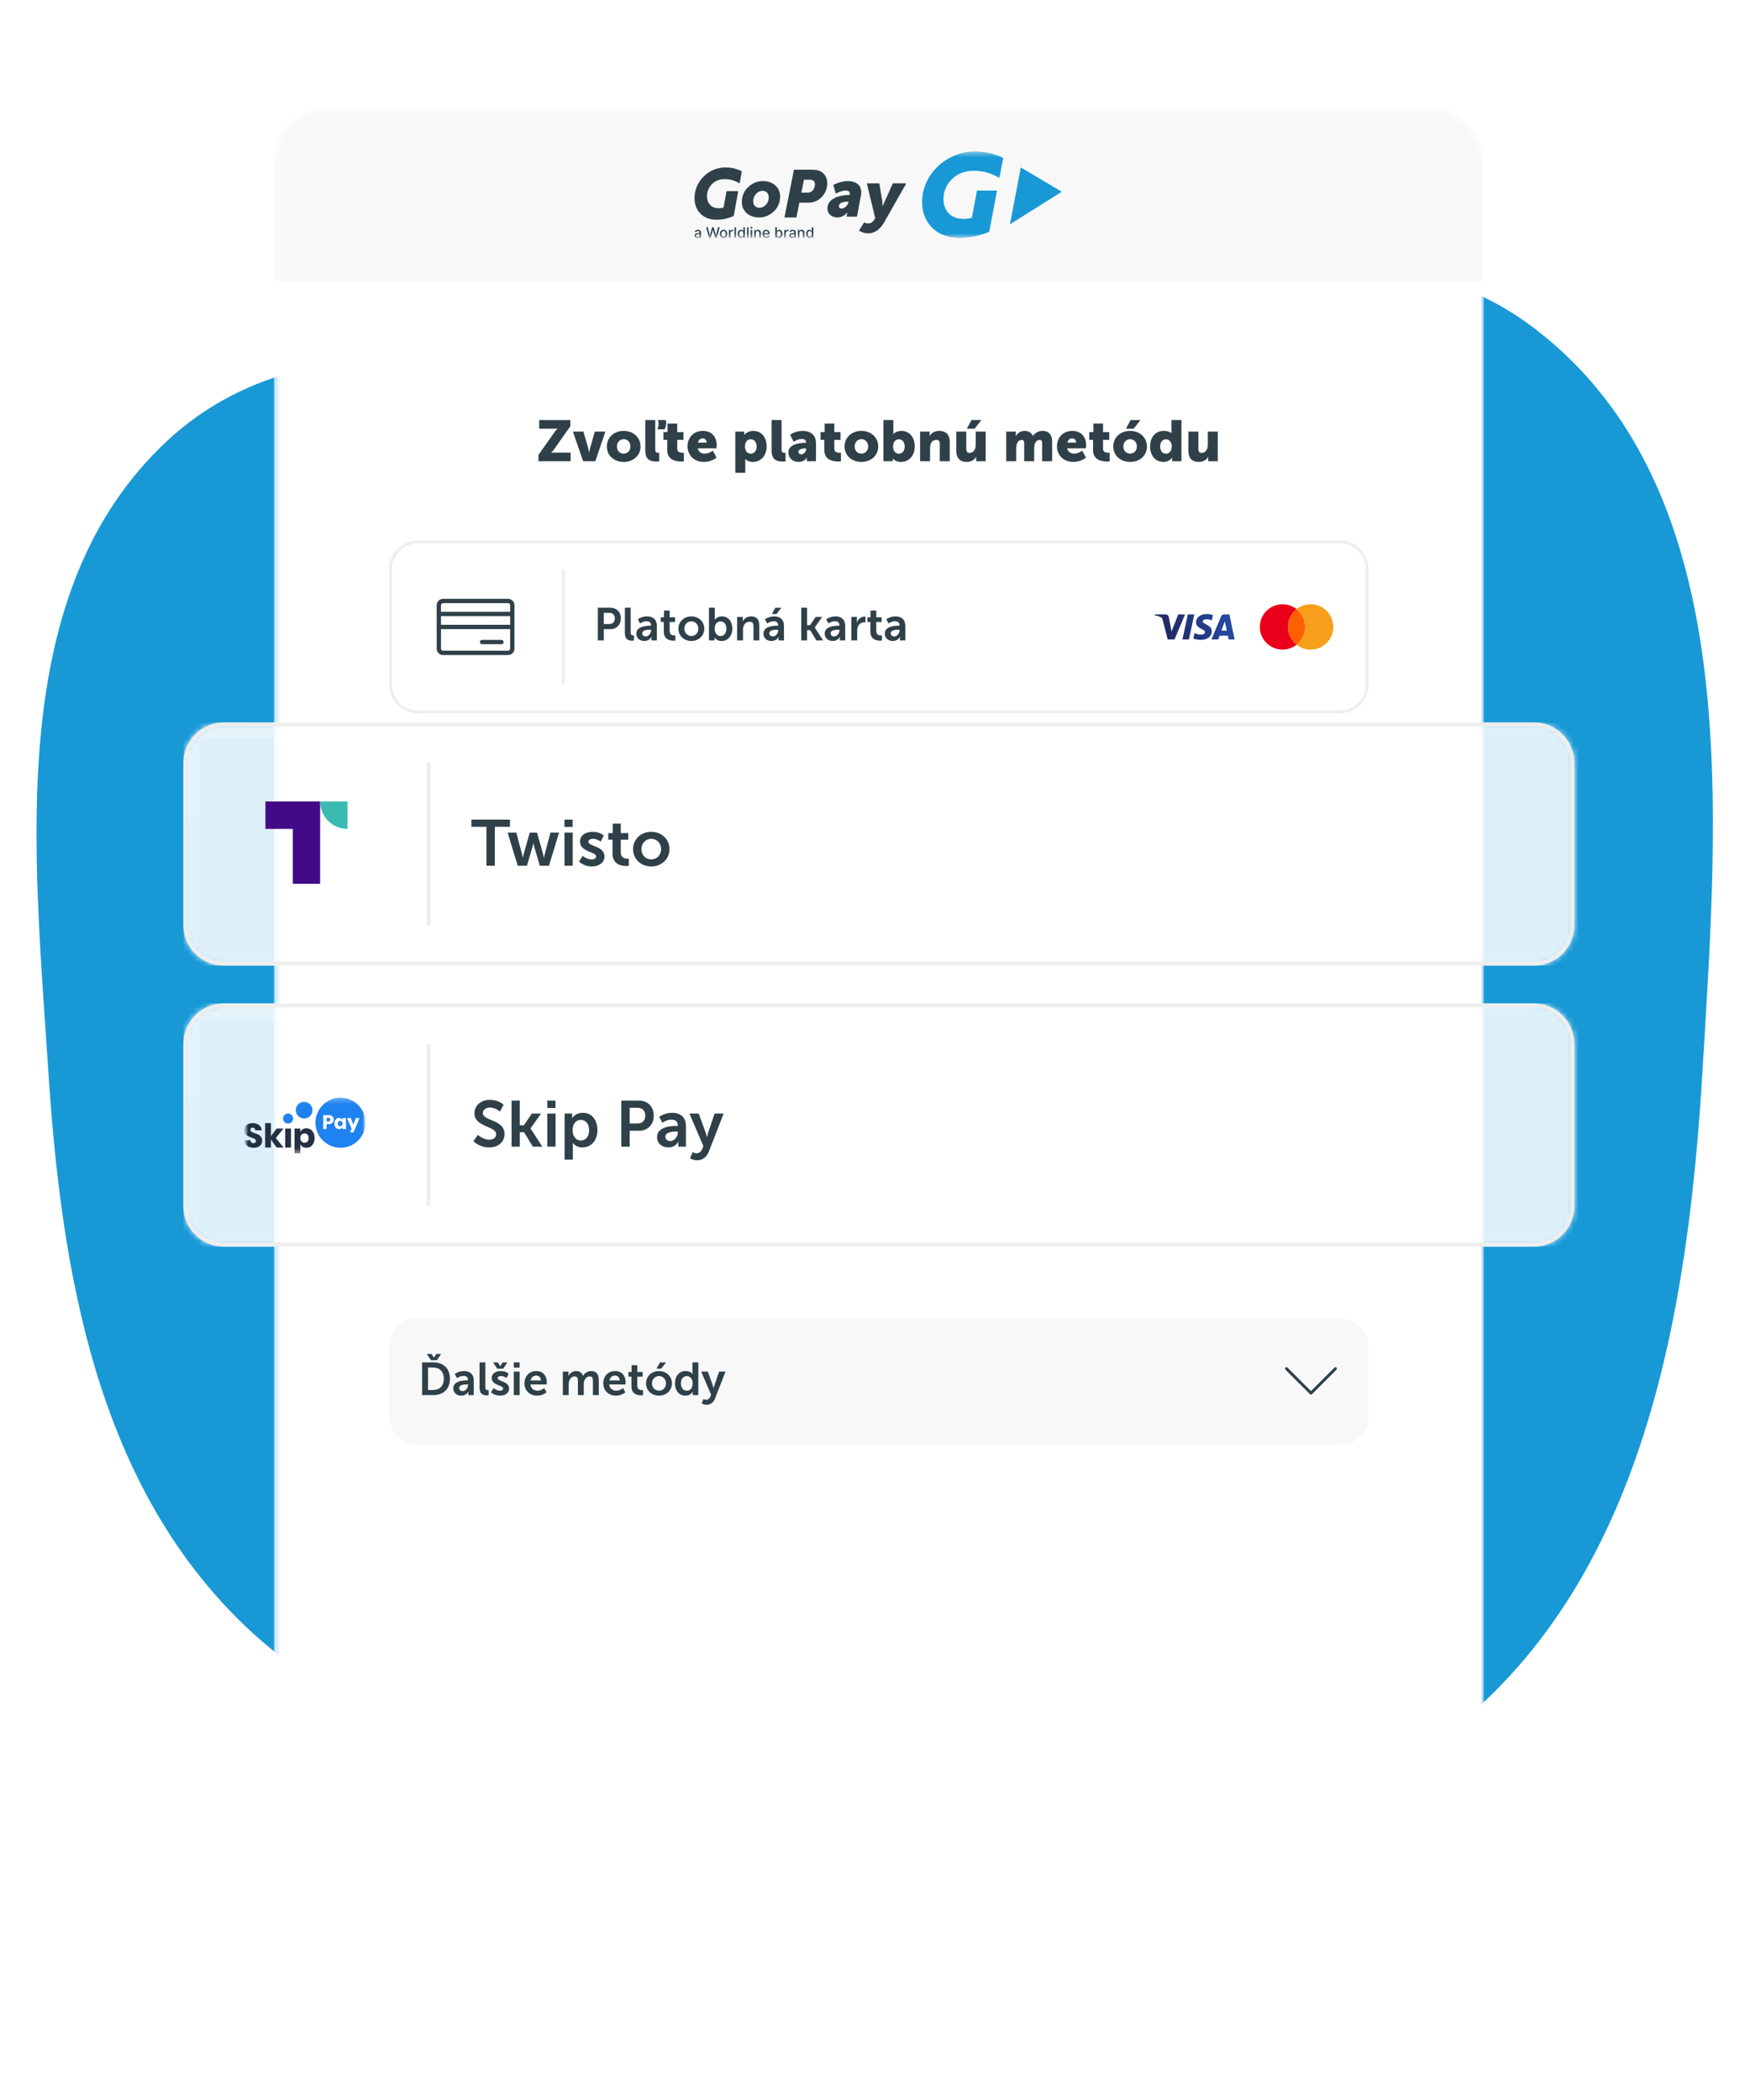 <svg fill="none" height="385" viewBox="0 0 320 385" width="320" xmlns="http://www.w3.org/2000/svg" xmlns:xlink="http://www.w3.org/1999/xlink"><filter id="a" color-interpolation-filters="sRGB" filterUnits="userSpaceOnUse" height="375.094" width="243.201" x="39.567" y="9.189"><feFlood flood-opacity="0" result="BackgroundImageFix"/><feColorMatrix in="SourceAlpha" result="hardAlpha" type="matrix" values="0 0 0 0 0 0 0 0 0 0 0 0 0 0 0 0 0 0 127 0"/><feOffset dy="5.332"/><feGaussianBlur stdDeviation="5.332"/><feColorMatrix type="matrix" values="0 0 0 0 0 0 0 0 0 0 0 0 0 0 0 0 0 0 0.15 0"/><feBlend in2="BackgroundImageFix" mode="normal" result="effect1_dropShadow_31_1432"/><feBlend in="SourceGraphic" in2="effect1_dropShadow_31_1432" mode="normal" result="shape"/></filter><linearGradient id="b"><stop offset="0" stop-color="#222357"/><stop offset="1" stop-color="#254aa5"/></linearGradient><linearGradient id="c" gradientUnits="userSpaceOnUse" x1="211.852" x2="225.715" xlink:href="#b" y1="112.563" y2="107.971"/><linearGradient id="d" gradientUnits="userSpaceOnUse" x1="212.309" x2="226.172" xlink:href="#b" y1="113.945" y2="109.353"/><linearGradient id="e" gradientUnits="userSpaceOnUse" x1="211.573" x2="225.437" xlink:href="#b" y1="111.72" y2="107.129"/><linearGradient id="f" gradientUnits="userSpaceOnUse" x1="211.145" x2="225.008" xlink:href="#b" y1="110.425" y2="105.834"/><linearGradient id="g"><stop offset="0" stop-color="#fff" stop-opacity=".5"/><stop offset="1" stop-color="#fff" stop-opacity=".1"/></linearGradient><linearGradient id="h" gradientUnits="userSpaceOnUse" x1="32.803" x2="40.149" xlink:href="#g" y1="132.596" y2="175.944"/><linearGradient id="i" gradientUnits="userSpaceOnUse" x1="32.818" x2="40.288" xlink:href="#g" y1="184.114" y2="227.418"/><clipPath id="j"><path d="m0 0h320v384.396h-320z"/></clipPath><mask id="k" height="355" maskUnits="userSpaceOnUse" width="223" x="50" y="14"><path d="m261.538 14.521h-200.741c-5.835 0-10.565 4.73-10.565 10.565v332.635c0 5.835 4.73 10.566 10.565 10.566h200.741c5.835 0 10.565-4.731 10.565-10.566v-332.635c0-5.835-4.73-10.565-10.565-10.565z" fill="#fff"/></mask><mask id="l" height="355" maskUnits="userSpaceOnUse" width="223" x="50" y="14"><path d="m272.103 14.521h-221.872v353.766h221.872z" fill="#fff"/></mask><mask id="m" height="17" maskUnits="userSpaceOnUse" width="112" x="105" y="22"><path d="m216.635 22.445h-110.936v15.848h110.936z" fill="#fff"/></mask><mask id="n" height="46" maskUnits="userSpaceOnUse" width="256" x="33" y="132"><path d="m281.276 132.456h-240.218c-4.105 0-7.432 3.328-7.432 7.432v29.728c0 4.105 3.328 7.432 7.432 7.432h240.218c4.105 0 7.432-3.327 7.432-7.432v-29.728c0-4.104-3.327-7.432-7.432-7.432z" fill="#fff"/></mask><mask id="o" height="46" maskUnits="userSpaceOnUse" width="256" x="33" y="183"><path d="m281.276 183.975h-240.218c-4.105 0-7.432 3.328-7.432 7.432v29.728c0 4.105 3.328 7.432 7.432 7.432h240.218c4.105 0 7.432-3.327 7.432-7.432v-29.728c0-4.104-3.327-7.432-7.432-7.432z" fill="#fff"/></mask><mask id="p" height="23" maskUnits="userSpaceOnUse" width="24" x="44" y="195"><path d="m67.07 195.124h-22.296v22.296h22.296z" fill="#fff"/></mask><mask id="q" height="11" maskUnits="userSpaceOnUse" width="24" x="44" y="201"><path d="m67.07 201.255h-22.296v10.227h22.296z" fill="#fff"/></mask><g clip-path="url(#j)"><path clip-rule="evenodd" d="m145.87 67.794c47.001-3.834 98.582-36.142 135.891-7.3 38.177 29.515 33.319 87.72 30.444 135.891-2.662 44.612-10.81 92.721-45.752 120.583-32.832 26.181-78.748 15.682-120.583 12.053-36.614-3.176-74.928-5.741-101.333-31.303-26.747-25.893-33.266-64.184-35.676-101.333-2.634-40.597-8.048-87.552 21.616-115.393 29.346-27.543 75.279-9.926 115.393-13.198z" fill="#1899d6" fill-rule="evenodd"/><g filter="url(#a)"><g mask="url(#k)"><path d="m261.538 14.521h-200.741c-5.835 0-10.565 4.73-10.565 10.565v332.635c0 5.835 4.73 10.566 10.565 10.566h200.741c5.835 0 10.565-4.731 10.565-10.566v-332.635c0-5.835-4.73-10.565-10.565-10.565z" fill="#fff"/><g mask="url(#l)"><path d="m272.103 14.521h-221.872v31.696h221.872z" fill="#f8f8f8"/><g mask="url(#m)"><path d="m175.957 38.293c-4.386 0-6.982-2.966-6.861-6.822.153-4.937 4.501-9.026 9.685-9.026 2.225 0 4.003.576 5.186 1.18l-.691 3.651c-1.483-.807-2.757-1.293-4.815-1.293-3.232 0-5.365 2.416-5.446 5.021-.065 2.075 1.184 3.792 3.597 3.792.546 0 1.178-.085 1.602-.19l.944-4.993 3.677.001-1.426 7.534c-1.555.721-3.604 1.144-5.452 1.144z" fill="#1899d6"/><path d="m194.712 29.822-7.517-4.457-1.987 10.426z" fill="#1899d6"/><g fill="#2f4049"><path d="m139.261 32.757c.825 0 1.709-.731 1.709-1.895 0-.755-.478-1.213-1.123-1.213-.812 0-1.721.767-1.721 1.931 0 .743.479 1.177 1.135 1.177zm.61-4.89c1.851 0 3.19 1.127 3.19 2.86 0 2.253-1.924 3.813-3.835 3.813-1.852 0-3.19-1.114-3.19-2.86 0-2.241 1.912-3.813 3.835-3.813z"/><path d="m148.023 29.995c.277 0 .541-.049.741-.184.414-.269.679-.771.679-1.347 0-.515-.301-.845-.905-.845h-1.105l-.478 2.376zm-2.424-4.214h3.429c.528 0 .98.086 1.37.27.841.392 1.306 1.2 1.306 2.217 0 1.47-.854 2.72-2.06 3.271-.427.196-.904.294-1.382.294h-1.671l-.54 2.707h-2.199z"/><path d="m154.347 32.906c.543 0 1.135-.607 1.232-1.127l.024-.137h-.193c-.447 0-1.57.099-1.57.855 0 .235.156.408.507.408zm1.389-2.488h.085c.012-.087.024-.198.024-.236 0-.421-.289-.582-.786-.582-.785 0-1.8.582-1.8.582l-.447-1.61s1.281-.705 2.658-.705c1.052 0 2.465.421 2.465 2.03 0 .186-.023.396-.06.619l-.725 3.875h-1.909l.072-.384c.037-.21.109-.396.109-.396h-.024s-.677.928-1.837.928c-.93 0-1.825-.569-1.825-1.647 0-1.931 2.405-2.476 4-2.476z"/><path d="m159.125 35.637c.382 0 .84-.102 1.183-.658l.191-.304-1.539-6.391h2.29l.534 3.227c.064.355.064.962.064.962h.025s.229-.57.395-.924l1.463-3.265h2.469l-4.098 7.213c-.814 1.431-1.946 1.962-2.863 1.962-.967 0-1.717-.506-1.717-.506l.954-1.519s.267.203.649.203z"/><path d="m131.367 34.957c-2.562 0-4.077-1.795-4.007-4.129.09-2.988 2.628-5.463 5.656-5.463 1.299 0 2.329.342 3.02.709l-.402 2.216c-.865-.488-1.605-.783-2.804-.783-1.889 0-3.134 1.462-3.181 3.039-.038 1.257.691 2.296 2.101 2.296.318 0 .687-.052.934-.116l.552-3.022h2.143l-.828 4.56c-.909.436-2.106.693-3.184.693z"/><path clip-rule="evenodd" d="m127.844 38.293c-.092 0-.173-.017-.246-.051-.075-.034-.133-.084-.176-.148-.042-.066-.064-.146-.064-.24 0-.082.016-.148.048-.201.03-.053.073-.094.125-.124.053-.031.112-.055.179-.071.065-.016.132-.027.201-.034.087-.01.156-.019.21-.026.053-.007.093-.018.117-.032.025-.016.036-.04.036-.073v-.006c0-.083-.022-.146-.068-.191-.045-.046-.114-.069-.205-.069-.095 0-.169.021-.223.062-.054.041-.092.088-.112.139l-.265-.06c.031-.088.078-.16.139-.214.06-.053.129-.092.207-.118.081-.024.164-.036.251-.036.057 0 .118.006.182.019.066.014.127.039.183.075s.103.086.138.152c.038.066.057.151.057.257v.957h-.275v-.197h-.011c-.018.037-.046.073-.083.107-.035.036-.082.065-.139.088-.057.023-.126.034-.206.034zm.062-.225c.077 0 .144-.016.199-.047.056-.03.098-.07.127-.12.03-.05.044-.103.044-.161v-.186c-.009.01-.028.019-.057.028-.029.009-.061.016-.098.021-.036.007-.071.013-.105.017-.035.004-.064.008-.086.011-.056.007-.105.019-.15.036-.045.016-.08.039-.107.069-.028.031-.041.072-.041.122 0 .069.026.121.078.156.05.036.117.053.196.053z" fill-rule="evenodd"/><path d="m130.031 38.261-.533-1.923h.304l.375 1.491h.018l.391-1.491h.302l.389 1.491h.017l.376-1.491h.306l-.536 1.923h-.292l-.404-1.439h-.015l-.405 1.439z"/><path clip-rule="evenodd" d="m132.684 38.291c-.136 0-.254-.032-.354-.094-.101-.061-.179-.148-.234-.259-.057-.111-.085-.241-.085-.39 0-.15.028-.281.085-.394.055-.111.133-.198.234-.261.1-.061.218-.092.354-.092s.254.031.354.092c.101.063.179.15.236.261.055.113.083.244.083.394 0 .148-.028.279-.083.39-.057.111-.135.198-.236.259-.1.063-.218.094-.354.094zm0-.236c.088 0 .162-.024.219-.071.056-.046.099-.107.128-.184.029-.077.042-.162.042-.255 0-.091-.013-.176-.042-.255-.029-.077-.072-.139-.128-.186-.057-.046-.131-.069-.219-.069-.087 0-.159.023-.218.069-.059.047-.102.109-.129.186-.028.079-.042.164-.042.255 0 .093.014.178.042.255.027.077.07.139.129.184.059.047.131.071.218.071z" fill-rule="evenodd"/><path d="m133.67 38.261v-1.441h.271v.229h.015c.026-.079.072-.14.14-.184.067-.044.142-.066.227-.066h.062c.024.001.044.004.058.006v.268c-.012-.003-.032-.006-.063-.011-.029-.004-.056-.006-.085-.006-.065 0-.125.014-.178.043-.051.027-.093.066-.122.116-.03.049-.045.104-.045.167v.88z"/><path d="m134.967 36.338v1.923h-.281v-1.923z"/><path clip-rule="evenodd" d="m135.884 38.289c-.116 0-.219-.029-.311-.088-.091-.06-.162-.146-.214-.257-.052-.111-.077-.245-.077-.401s.025-.289.077-.401c.053-.111.125-.196.216-.255.092-.059.195-.088.311-.088.09 0 .162.015.216.045.055.03.097.064.129.103.03.04.053.075.07.105h.018v-.715h.28v1.923h-.274v-.225h-.024c-.017.031-.041.067-.072.107-.032.039-.075.073-.131.103-.054.029-.126.043-.214.043zm.062-.238c.082 0 .15-.021.206-.064.055-.043.098-.103.128-.18.028-.076.043-.165.043-.268 0-.1-.015-.187-.043-.261-.028-.076-.071-.134-.126-.176-.056-.043-.125-.064-.208-.064-.085 0-.155.022-.213.066-.055.044-.097.104-.125.18-.029.076-.043.161-.043.255 0 .097.014.184.043.261.028.077.071.138.128.182.057.046.127.069.21.069z" fill-rule="evenodd"/><path d="m137.28 36.338v1.923h-.28v-1.923z"/><path d="m137.798 36.597c-.048 0-.089-.017-.124-.049-.035-.033-.053-.072-.053-.118 0-.047.018-.087.053-.12s.076-.049.124-.049c.051 0 .092.017.127.049.034.033.052.072.052.118 0 .047-.018.087-.052.12-.035.033-.076.049-.127.049zm-.14 1.664v-1.441h.28v1.441z"/><path d="m138.597 37.404v.857h-.281v-1.441h.268v.233h.02c.032-.076.085-.137.156-.184.071-.046.161-.069.268-.069.098 0 .185.021.259.062.073.04.131.101.171.182.041.08.062.18.062.3v.917h-.28v-.882c0-.106-.027-.188-.082-.246-.055-.06-.13-.09-.225-.09-.065 0-.123.014-.173.043-.051.029-.091.07-.12.124-.028.054-.043.119-.043.195z"/><path d="m140.519 38.291c-.144 0-.267-.031-.369-.092-.102-.061-.18-.147-.236-.257-.055-.111-.083-.242-.083-.392 0-.148.028-.279.083-.392.056-.113.134-.201.234-.263.098-.063.214-.094.349-.094.081 0 .16.014.238.041.075.027.143.069.205.126.06.057.108.132.143.225.036.091.054.202.054.332v.101h-1.147v-.21h.87c0-.074-.014-.14-.044-.197-.03-.057-.073-.103-.127-.137-.053-.033-.117-.049-.19-.049-.078 0-.147.019-.205.058-.06.039-.104.089-.136.15-.031.063-.047.13-.047.201v.165c0 .096.017.178.052.246.033.067.079.118.141.154.061.036.133.053.217.053.052 0 .101-.008.145-.024s.082-.039.113-.069c.032-.031.056-.07.073-.116l.266.049c-.022.079-.059.147-.114.206-.054.059-.123.103-.205.135-.083.033-.176.049-.28.049z"/><path clip-rule="evenodd" d="m142.171 38.261v-1.923h.282v.715h.016c.017-.03.041-.065.071-.105.031-.038.074-.073.128-.103.055-.03.126-.045.216-.045.116 0 .219.029.312.088.091.059.163.143.216.255.052.111.079.245.079.401s-.027.289-.079.401c-.052.111-.123.197-.214.257-.091.059-.194.088-.312.088-.087 0-.158-.014-.214-.043-.055-.03-.099-.064-.13-.103-.031-.04-.056-.076-.073-.107h-.023v.225zm.277-.722c0 .103.014.192.042.268.031.077.073.137.129.18.055.043.125.064.206.064.082 0 .153-.023.21-.069.056-.044.098-.105.128-.182.029-.077.042-.164.042-.261 0-.094-.013-.179-.042-.255s-.07-.136-.126-.18c-.057-.044-.128-.066-.212-.066-.081 0-.151.021-.208.064-.056.041-.098.1-.127.176-.028.074-.042.161-.042.261z" fill-rule="evenodd"/><path d="m143.806 38.261v-1.441h.269v.229h.015c.028-.079.074-.14.14-.184.067-.044.142-.066.227-.066h.062c.024.001.044.004.058.006v.268c-.012-.003-.032-.006-.061-.011-.028-.004-.056-.006-.085-.006-.067 0-.127.014-.177.043-.052.027-.093.066-.123.116-.03.049-.045.104-.045.167v.88z"/><path clip-rule="evenodd" d="m145.227 38.293c-.091 0-.174-.017-.248-.051-.075-.034-.133-.084-.176-.148-.042-.066-.064-.146-.064-.24 0-.082.016-.148.048-.201.03-.053.073-.094.125-.124.055-.031.115-.055.181-.071.065-.016.132-.027.201-.034.086-.01.155-.019.21-.026.054-.007.093-.018.118-.032.024-.016.036-.04.036-.073v-.006c0-.083-.023-.146-.069-.191-.047-.046-.115-.069-.205-.069-.094 0-.168.021-.223.062-.054.041-.092.088-.114.139l-.262-.06c.03-.088.076-.16.136-.214.062-.053.132-.092.21-.118.079-.024.162-.036.249-.036.056 0 .118.006.183.019.065.014.126.039.183.075s.104.086.139.152c.036.066.054.151.054.257v.957h-.275v-.197h-.011c-.018.037-.045.073-.081.107-.036.036-.083.065-.138.088-.058.023-.126.034-.207.034zm.061-.225c.078 0 .146-.016.201-.047.054-.03.096-.07.126-.12.029-.05.043-.103.043-.161v-.186c-.01.01-.029.019-.058.028-.029.009-.06.016-.096.021-.038.007-.073.013-.107.017-.035.004-.064.008-.086.011-.054.007-.104.019-.15.036-.045.016-.08.039-.107.069-.026.031-.039.072-.039.122 0 .069.026.121.078.156.051.036.116.053.195.053z" fill-rule="evenodd"/><path d="m146.594 37.404v.857h-.281v-1.441h.27v.233h.018c.032-.076.084-.137.156-.184.072-.046.161-.069.27-.069.098 0 .184.021.256.062.075.04.133.101.174.182.04.08.06.18.06.3v.917h-.28v-.882c0-.106-.028-.188-.082-.246-.054-.06-.129-.09-.224-.09-.067 0-.124.014-.174.043-.05.029-.09.07-.121.124-.027.054-.042.119-.042.195z"/><path clip-rule="evenodd" d="m148.433 38.289c-.116 0-.221-.029-.312-.088-.09-.06-.161-.146-.215-.257-.05-.111-.076-.245-.076-.401s.026-.289.079-.401c.051-.111.122-.196.214-.255.091-.059.195-.088.312-.088.09 0 .161.015.217.045.054.03.096.064.126.103.032.04.056.075.072.105h.016v-.715h.283v1.923h-.277v-.225h-.022c-.016.031-.041.067-.074.107-.031.039-.074.073-.129.103-.055.029-.126.043-.214.043zm.063-.238c.08 0 .148-.021.205-.064.056-.043.098-.103.127-.18.029-.076.044-.165.044-.268 0-.1-.015-.187-.044-.261-.029-.076-.071-.134-.127-.176-.056-.043-.124-.064-.205-.064-.086 0-.157.022-.212.066-.056.044-.098.104-.127.18s-.043.161-.043.255c0 .097.014.184.043.261s.071.138.129.182c.055.046.126.069.21.069z" fill-rule="evenodd"/></g></g><path d="m98.744 79.236v-1.162l2.916-4.131c.328-.465.582-.687.582-.687v-.021s-.244.032-.582.032h-2.779v-1.585h5.706v1.141l-2.927 4.152c-.328.465-.581.687-.581.687v.021s.243-.032.581-.032h2.979v1.585zm8.195 0-1.88-5.441h1.923l.845 2.895c.105.349.2.94.2.94h.022s.095-.581.2-.94l.835-2.895h1.933l-1.848 5.441zm4.349-2.705c0-1.712 1.373-2.863 3.074-2.863 1.722 0 3.096 1.152 3.096 2.863 0 1.701-1.374 2.832-3.085 2.832-1.712 0-3.085-1.131-3.085-2.832zm1.848 0c0 .814.571 1.31 1.237 1.31s1.235-.497 1.235-1.31c0-.824-.569-1.342-1.235-1.342s-1.237.518-1.237 1.342zm5.196.697v-5.547h1.828v5.304c0 .518.095.697.507.697.116 0 .222-.011.222-.011v1.585s-.254.032-.55.032c-.972 0-2.007-.232-2.007-2.06zm2.324-5.547h1.437c.053.222.074.412.074.613 0 .37-.095.687-.296 1.088h-1.299c.126-.37.211-.666.211-.983 0-.201-.032-.444-.127-.719zm1.708 5.547v-1.912h-.698v-1.426h.75v-1.564h1.776v1.564h1.141v1.426h-1.141v1.669c0 .613.623.697.972.697.147 0 .242-.011.242-.011v1.585s-.2.032-.496.032c-.866 0-2.546-.232-2.546-2.06zm3.719-.719c0-1.595 1.078-2.842 2.831-2.842 1.606 0 2.515 1.12 2.515 2.631 0 .18-.042.571-.042.571h-3.434c.137.665.687.972 1.269.972.781 0 1.5-.549 1.5-.549l.675 1.278s-.877.792-2.324.792c-1.944 0-2.99-1.405-2.99-2.853zm1.912-.687h1.596c0-.412-.285-.782-.718-.782-.529 0-.783.38-.878.782zm6.847 5.526v-7.554h1.648v.275c0 .18-.021.349-.021.349h.021s.497-.75 1.648-.75c1.479 0 2.451 1.162 2.451 2.853 0 1.722-1.088 2.842-2.535 2.842-.888 0-1.384-.518-1.384-.518h-.022s.022.19.022.465v2.039zm1.774-4.797c0 .655.349 1.3 1.068 1.3.57 0 1.067-.465 1.067-1.3 0-.814-.434-1.342-1.067-1.342-.55 0-1.068.402-1.068 1.342zm4.879.676v-5.547h1.827v5.304c0 .518.095.697.508.697.117 0 .222-.011.222-.011v1.585s-.254.032-.549.032c-.972 0-2.008-.232-2.008-2.06zm3.077.38c0-1.585 2.314-1.764 3.159-1.764h.074v-.095c0-.454-.348-.602-.803-.602-.687 0-1.468.518-1.468.518l-.634-1.289s.94-.708 2.281-.708c1.533 0 2.452.835 2.452 2.219v3.349h-1.669v-.328c0-.18.021-.338.021-.338h-.021s-.402.792-1.543.792c-1.014 0-1.849-.676-1.849-1.754zm1.838-.095c0 .254.159.454.518.454.475 0 .898-.518.898-.962v-.116h-.169c-.581 0-1.247.169-1.247.623zm4.761-.285v-1.912h-.698v-1.426h.75v-1.564h1.776v1.564h1.141v1.426h-1.141v1.669c0 .613.623.697.972.697.147 0 .242-.011.242-.011v1.585s-.2.032-.496.032c-.866 0-2.546-.232-2.546-2.06zm3.709-.697c0-1.712 1.373-2.863 3.074-2.863 1.722 0 3.096 1.152 3.096 2.863 0 1.701-1.374 2.832-3.085 2.832-1.712 0-3.085-1.131-3.085-2.832zm1.849 0c0 .814.57 1.31 1.236 1.31.665 0 1.236-.497 1.236-1.31 0-.824-.571-1.342-1.236-1.342-.666 0-1.236.518-1.236 1.342zm5.269 2.705v-7.554h1.828v2.103c0 .275-.022.465-.022.465h.022s.506-.581 1.468-.581c1.48 0 2.451 1.162 2.451 2.853 0 1.722-1.087 2.842-2.535 2.842-1.004 0-1.49-.613-1.49-.613h-.021s.01.138.01.306v.18zm1.775-2.684c0 .655.348 1.3 1.067 1.3.57 0 1.067-.465 1.067-1.3 0-.814-.433-1.342-1.067-1.342-.549 0-1.067.402-1.067 1.342zm4.952 2.684v-5.441h1.754v.475c0 .18-.021.338-.021.338h.021c.253-.423.772-.94 1.733-.94 1.098 0 1.954.507 1.954 2.039v3.529h-1.828v-3.191c0-.507-.201-.719-.602-.719-.571 0-.919.317-1.078.782-.073.211-.105.454-.105.718v2.409zm6.643-1.912v-3.529h1.828v3.191c0 .507.201.719.58.719.783 0 1.153-.687 1.153-1.5v-2.409h1.827v5.441h-1.754v-.475c0-.18.022-.338.022-.338h-.022c-.295.581-.972.94-1.7.94-1.078 0-1.934-.507-1.934-2.039zm1.934-4.057.855-1.585h1.807l-1.246 1.585zm7.219 5.969v-5.441h1.755v.475c0 .18-.022.338-.022.338h.022c.253-.38.76-.94 1.616-.94.686 0 1.236.306 1.521.919h.021c.285-.454.93-.919 1.744-.919.992 0 1.764.539 1.764 2.039v3.529h-1.828v-3.222c0-.402-.074-.687-.423-.687-.58 0-.887.423-1.003 1.025-.042.19-.042.412-.042.634v2.25h-1.828v-3.222c0-.402-.074-.687-.423-.687-.57 0-.866.402-.992.983-.043.201-.054.444-.054.676v2.25zm9.308-2.726c0-1.595 1.078-2.842 2.831-2.842 1.606 0 2.515 1.12 2.515 2.631 0 .18-.042.571-.042.571h-3.434c.137.665.687.972 1.268.972.782 0 1.5-.549 1.5-.549l.676 1.278s-.877.792-2.324.792c-1.944 0-2.99-1.405-2.99-2.853zm1.913-.687h1.595c0-.412-.285-.782-.718-.782-.529 0-.783.38-.877.782zm4.706 1.405v-1.912h-.698v-1.426h.751v-1.564h1.775v1.564h1.141v1.426h-1.141v1.669c0 .613.623.697.972.697.148 0 .243-.011.243-.011v1.585s-.201.032-.497.032c-.866 0-2.546-.232-2.546-2.06zm3.709-.697c0-1.712 1.373-2.863 3.074-2.863 1.722 0 3.096 1.152 3.096 2.863 0 1.701-1.374 2.832-3.085 2.832-1.712 0-3.085-1.131-3.085-2.832zm1.849 0c0 .814.57 1.31 1.236 1.31s1.237-.497 1.237-1.31c0-.824-.571-1.342-1.237-1.342s-1.236.518-1.236 1.342zm.475-3.265.856-1.585h1.806l-1.246 1.585zm4.425 3.244c0-1.722 1.035-2.842 2.483-2.842 1.098 0 1.425.433 1.425.433h.022s-.011-.106-.011-.243v-2.176h1.828v7.554h-1.712v-.359c0-.169.011-.306.011-.306h-.021s-.455.792-1.574.792c-1.479 0-2.451-1.162-2.451-2.853zm1.838 0c0 .814.433 1.342 1.067 1.342.549 0 1.067-.402 1.067-1.342 0-.655-.348-1.3-1.067-1.3-.571 0-1.067.465-1.067 1.3zm5.184.814v-3.529h1.828v3.191c0 .507.201.719.581.719.782 0 1.152-.687 1.152-1.5v-2.409h1.827v5.441h-1.753v-.475c0-.18.021-.338.021-.338h-.021c-.296.581-.972.94-1.701.94-1.078 0-1.934-.507-1.934-2.039z" fill="#2f4049"/><path d="m245.69 94.029h-169.046c-2.772 0-5.019 2.247-5.019 5.019v21.131c0 2.772 2.247 5.018 5.019 5.018h169.046c2.771 0 5.018-2.246 5.018-5.018v-21.131c0-2.772-2.247-5.019-5.018-5.019z" fill="#fff"/><path d="m245.69 94.029h-169.046c-2.772 0-5.019 2.247-5.019 5.019v21.131c0 2.772 2.247 5.018 5.019 5.018h169.046c2.771 0 5.018-2.246 5.018-5.018v-21.131c0-2.772-2.247-5.019-5.018-5.019z" stroke="#eee" stroke-width=".533"/><path clip-rule="evenodd" d="m81.233 105.254c-.182 0-.362.173-.362.377v1.208h12.678v-1.208c0-.204-.18-.377-.362-.377zm13.109 1.979v-1.602c0-.627-.52-1.169-1.154-1.169h-11.954c-.634 0-1.154.542-1.154 1.169v7.963c0 .628.52 1.169 1.154 1.169h11.954c.634 0 1.154-.541 1.154-1.169v-3.98-.002-2.376zm-.792 1.983v-1.584h-12.678v1.584zm0 .793v3.585c0 .205-.18.377-.362.377h-11.954c-.182 0-.362-.172-.362-.377v-3.585zm-5.547 2.377c0-.219.177-.396.396-.396h3.566c.219 0 .396.177.396.396 0 .218-.177.396-.396.396h-3.566c-.219 0-.396-.178-.396-.396z" fill="#2f4049" fill-rule="evenodd"/><path d="m103.586 99.047h-.528v21.131h.528z" fill="#eee"/><path d="m109.629 112.089v-6h2.317c1.123 0 1.91.785 1.91 1.952 0 1.166-.787 1.978-1.91 1.978h-1.226v2.07zm1.091-3.017h1.022c.635 0 1.006-.406 1.006-1.031 0-.617-.371-1.014-.989-1.014h-1.039zm3.873 1.674v-4.657h1.065v4.496c0 .473.16.592.44.592.084 0 .16-.009.16-.009v.938s-.16.026-.338.026c-.592 0-1.327-.153-1.327-1.386zm2.098.101c0-1.369 1.851-1.462 2.552-1.462h.144v-.06c0-.566-.355-.76-.828-.76-.618 0-1.183.414-1.183.414l-.407-.769s.668-.532 1.691-.532c1.133 0 1.792.625 1.792 1.716v2.695h-.989v-.354c0-.17.017-.305.017-.305h-.017c.008 0-.33.761-1.311.761-.768 0-1.461-.482-1.461-1.344zm1.082-.051c0 .288.211.558.65.558.567 0 .973-.608.973-1.132v-.102h-.187c-.549 0-1.436.076-1.436.676zm3.957-.287v-1.809h-.558v-.854h.584v-1.242h1.048v1.242h.981v.854h-.981v1.673c0 .711.558.812.854.812.118 0 .194-.017.194-.017v.938s-.127.026-.33.026c-.6 0-1.792-.177-1.792-1.623zm2.68-.575c0-1.318 1.056-2.256 2.366-2.256 1.318 0 2.375.938 2.375 2.256 0 1.327-1.057 2.257-2.367 2.257-1.318 0-2.374-.93-2.374-2.257zm1.089 0c0 .803.584 1.344 1.285 1.344.693 0 1.276-.541 1.276-1.344 0-.794-.583-1.344-1.276-1.344-.701 0-1.285.55-1.285 1.344zm4.514 2.155v-6h1.073v1.85c0 .211-.017.364-.017.364h.017s.381-.625 1.294-.625c1.166 0 1.91.921 1.91 2.256 0 1.37-.837 2.257-1.978 2.257-.896 0-1.284-.643-1.284-.643h-.017s.017.127.017.297v.244zm1.039-2.13c0 .668.356 1.328 1.074 1.328.592 0 1.082-.483 1.082-1.336 0-.82-.44-1.352-1.074-1.352-.557 0-1.082.405-1.082 1.36zm4.128 2.13v-4.31h1.031v.498c0 .161-.017.296-.017.296h.017c.186-.363.66-.895 1.53-.895.956 0 1.497.498 1.497 1.639v2.772h-1.065v-2.552c0-.524-.136-.88-.685-.88-.576 0-.998.364-1.158.88-.059.178-.076.372-.076.575v1.977zm4.821-1.242c0-1.369 1.85-1.462 2.552-1.462h.143v-.06c0-.566-.354-.76-.828-.76-.617 0-1.183.414-1.183.414l-.406-.769s.668-.532 1.691-.532c1.132 0 1.791.625 1.791 1.716v2.695h-.988v-.354c0-.17.016-.305.016-.305h-.016c.008 0-.33.761-1.31.761-.77 0-1.462-.482-1.462-1.344zm1.081-.051c0 .288.211.558.651.558.566 0 .972-.608.972-1.132v-.102h-.186c-.549 0-1.437.076-1.437.676zm.457-3.549.642-1.151h1.108l-.888 1.151zm5.396 4.842v-6h1.072v3.211h.533l1.04-1.521h1.192l-1.362 1.927v.016l1.53 2.367h-1.233l-1.142-1.884h-.558v1.884zm4.299-1.242c0-1.369 1.851-1.462 2.553-1.462h.144v-.06c0-.566-.356-.76-.829-.76-.616 0-1.183.414-1.183.414l-.405-.769s.667-.532 1.69-.532c1.132 0 1.792.625 1.792 1.716v2.695h-.99v-.354c0-.17.017-.305.017-.305h-.017c.009 0-.329.761-1.309.761-.769 0-1.463-.482-1.463-1.344zm1.082-.051c0 .288.211.558.651.558.567 0 .972-.608.972-1.132v-.102h-.186c-.549 0-1.437.076-1.437.676zm3.796 1.293v-4.31h1.032v.744c0 .16-.017.304-.017.304h.017c.194-.617.71-1.108 1.369-1.108.102 0 .194.017.194.017v1.057s-.11-.017-.253-.017c-.456 0-.972.262-1.174.905-.069.211-.094.448-.094.701v1.707zm3.505-1.58v-1.809h-.558v-.854h.583v-1.242h1.049v1.242h.979v.854h-.979v1.673c0 .711.557.812.853.812.118 0 .195-.017.195-.017v.938s-.127.026-.33.026c-.601 0-1.792-.177-1.792-1.623zm2.637.338c0-1.369 1.851-1.462 2.552-1.462h.144v-.06c0-.566-.355-.76-.829-.76-.617 0-1.182.414-1.182.414l-.407-.769s.668-.532 1.69-.532c1.134 0 1.793.625 1.793 1.716v2.695h-.989v-.354c0-.17.017-.305.017-.305h-.017c.008 0-.33.761-1.31.761-.77 0-1.462-.482-1.462-1.344zm1.082-.051c0 .288.211.558.651.558.565 0 .972-.608.972-1.132v-.102h-.187c-.55 0-1.436.076-1.436.676z" fill="#2f4049"/><path d="m219.328 108.758c-.008.659.587 1.026 1.037 1.247.462.225.615.366.615.567-.004.309-.366.442-.709.45-.595.008-.943-.161-1.215-.287l-.213 1.002c.276.125.789.236 1.317.244 1.242 0 2.06-.615 2.064-1.566.004-1.207-1.674-1.274-1.662-1.814.004-.167.163-.34.502-.383.169-.023.639-.039 1.168.205l.205-.974c-.285-.106-.651-.205-1.109-.205-1.172 0-1.992.623-2 1.514z" fill="url(#c)"/><path d="m225.449 107.327h-1.01c-.228 0-.418.134-.504.335l-1.776 4.244h1.243l.248-.682h1.519l.142.682h1.096zm-1.463 2.958.623-1.72.359 1.72z" fill="url(#d)"/><path d="m217.822 107.327-.982 4.579h1.187l.979-4.579z" fill="url(#e)"/><path d="m216.071 107.327-1.234 3.116-.497-2.651c-.06-.296-.292-.465-.548-.465h-2.016l-.028.134c.414.091.884.232 1.168.391.173.094.225.177.28.402l.943 3.652h1.25l1.925-4.579z" fill="url(#f)"/><path d="m239.35 109.611c0 1.328-.62 2.506-1.589 3.275-.969-.769-1.589-1.947-1.589-3.275 0-1.326.62-2.514 1.589-3.274.969.76 1.589 1.948 1.589 3.274z" fill="#ff5f00"/><path d="m237.764 112.876c0 .011 0 .011 0 0-.709.556-1.605.894-2.576.894-2.302 0-4.158-1.866-4.158-4.158 0-2.302 1.867-4.158 4.158-4.158.971 0 1.867.327 2.576.884-.972.764-1.594 1.943-1.594 3.274 0 1.332.622 2.511 1.594 3.264z" fill="#eb001b"/><path d="m244.501 109.612c0 2.303-1.867 4.158-4.158 4.158-.971 0-1.867-.327-2.576-.883.972-.764 1.594-1.943 1.594-3.275 0-1.331-.622-2.51-1.594-3.274.709-.557 1.605-.884 2.576-.884 2.291-.011 4.158 1.856 4.158 4.158z" fill="#f79e1b"/><path d="m245.689 236.356h-169.044c-2.918 0-5.283 2.365-5.283 5.283v12.678c0 2.918 2.365 5.283 5.283 5.283h169.044c2.918 0 5.283-2.365 5.283-5.283v-12.678c0-2.918-2.365-5.283-5.283-5.283z" fill="#f8f8f8"/><g fill="#2f4049"><path d="m77.405 250.455v-6.002h2.045c1.851 0 3.06 1.099 3.06 2.993 0 1.893-1.209 3.009-3.06 3.009zm1.09-.938h.896c1.217 0 1.995-.718 1.995-2.071 0-1.335-.795-2.054-1.995-2.054h-.896zm.541-5.461-.777-1.149h.887l.423.684h.017l.423-.684h.887l-.786 1.149zm4.085 5.157c0-1.369 1.851-1.463 2.553-1.463h.144v-.059c0-.567-.355-.761-.828-.761-.617 0-1.183.414-1.183.414l-.406-.769s.668-.533 1.69-.533c1.133 0 1.792.627 1.792 1.716v2.697h-.989v-.356c0-.168.017-.304.017-.304h-.017c.008 0-.33.761-1.31.761-.769 0-1.462-.481-1.462-1.343zm1.082-.052c0 .287.211.558.651.558.566 0 .972-.608.972-1.132v-.102h-.186c-.549 0-1.437.077-1.437.676zm3.737-.05v-4.658h1.065v4.497c0 .474.161.592.44.592.085 0 .161-.008.161-.008v.938s-.161.025-.338.025c-.592 0-1.327-.152-1.327-1.386zm2.098.811.49-.752s.473.474 1.175.474c.304 0 .566-.136.566-.39 0-.642-2.096-.557-2.096-1.943 0-.803.718-1.269 1.648-1.269.972 0 1.445.491 1.445.491l-.397.794s-.397-.371-1.056-.371c-.279 0-.549.118-.549.388 0 .608 2.096.533 2.096 1.919 0 .718-.625 1.293-1.648 1.293-1.073 0-1.674-.634-1.674-.634zm1.158-4.311-.778-1.149h.887l.423.685h.017l.423-.685h.887l-.786 1.149zm3.027-.203v-.955h1.065v.955zm0 5.047v-4.311h1.073v4.311zm1.949-2.156c0-1.326.904-2.257 2.189-2.257 1.243 0 1.911.905 1.911 2.046 0 .127-.026.414-.026.414h-2.975c.068.752.651 1.142 1.293 1.142.693 0 1.242-.474 1.242-.474l.415.769s-.659.617-1.733.617c-1.428 0-2.316-1.031-2.316-2.257zm1.133-.532h1.885c-.017-.583-.381-.896-.854-.896-.549 0-.93.338-1.031.896zm5.907 2.688v-4.311h1.031v.499c0 .16-.017.296-.017.296h.017c.212-.423.727-.897 1.404-.897.658 0 1.081.305 1.259.888h.017c.236-.465.794-.888 1.47-.888.896 0 1.412.508 1.412 1.64v2.773h-1.073v-2.57c0-.49-.093-.862-.593-.862-.549 0-.912.44-1.039.981-.043.168-.051.355-.051.558v1.893h-1.073v-2.57c0-.465-.076-.862-.583-.862-.558 0-.921.44-1.057.989-.042.16-.051.355-.051.55v1.893zm7.413-2.156c0-1.326.904-2.257 2.189-2.257 1.243 0 1.911.905 1.911 2.046 0 .127-.025.414-.025.414h-2.975c.067.752.65 1.142 1.293 1.142.692 0 1.242-.474 1.242-.474l.414.769s-.659.617-1.733.617c-1.428 0-2.316-1.031-2.316-2.257zm1.133-.532h1.885c-.017-.583-.381-.896-.853-.896-.55 0-.931.338-1.032.896zm4.037 1.107v-1.808h-.557v-.854h.583v-1.243h1.048v1.243h.98v.854h-.98v1.673c0 .709.558.812.853.812.119 0 .196-.017.196-.017v.938s-.127.025-.33.025c-.601 0-1.793-.178-1.793-1.623zm2.679-.575c0-1.318 1.057-2.257 2.367-2.257 1.319 0 2.375.939 2.375 2.257 0 1.328-1.056 2.257-2.366 2.257-1.319 0-2.376-.929-2.376-2.257zm1.091 0c0 .804.584 1.345 1.285 1.345.693 0 1.276-.541 1.276-1.345 0-.794-.583-1.343-1.276-1.343-.701 0-1.285.549-1.285 1.343zm.819-2.688.643-1.149h1.107l-.887 1.149zm3.399 2.688c0-1.369.811-2.257 1.952-2.257.946 0 1.243.55 1.243.55h.016s-.007-.11-.007-.245v-1.894h1.072v6.002h-1.014v-.356c0-.16.017-.278.017-.278h-.017s-.364.735-1.352.735c-1.166 0-1.91-.921-1.91-2.257zm1.081 0c0 .821.44 1.353 1.074 1.353.558 0 1.082-.406 1.082-1.361 0-.667-.355-1.327-1.074-1.327-.591 0-1.082.482-1.082 1.335zm3.799 3.652.355-.803s.236.177.481.177c.296 0 .584-.177.744-.558l.161-.38-1.817-4.243h1.208l.905 2.485c.084.228.16.584.16.584h.017s.067-.339.144-.567l.845-2.502h1.175l-1.927 4.962c-.304.786-.905 1.123-1.556 1.123-.516 0-.895-.278-.895-.278z"/><path clip-rule="evenodd" d="m244.712 245.414c.103-.103.269-.103.373 0 .103.103.103.271 0 .374l-4.49 4.491c-.017.017-.036.03-.056.041-.101.059-.233.045-.319-.041l-4.49-4.491c-.103-.103-.103-.271 0-.374s.271-.103.374 0l4.303 4.304z" fill-rule="evenodd"/></g></g></g></g><g mask="url(#n)"><path d="m296.78 132.456h-263.154v44.592h263.154z" fill="#fff" fill-opacity=".85"/><path d="m295.326 133.91h-260.248v41.687h260.248z" stroke="url(#h)" stroke-linecap="round" stroke-opacity=".5" stroke-width="2.933"/><path d="m53.695 151.976v10.065h5.011v-15.092h-10.03v5.027z" fill="#420a87"/><path d="m58.706 146.949c0 2.797 2.257 5.028 5.02 5.028v-5.028z" fill="#3bbab2"/><path d="m78.961 139.889h-.743v29.728h.743z" fill="#eee"/><path d="m89.211 158.716v-7.123h-2.771v-1.32h7.075v1.32h-2.771v7.123zm5.729 0-1.855-6.065h1.593l1.058 3.984c.083.321.119.642.119.642h.024s.059-.321.143-.642l1.118-3.972h1.344l1.118 3.972c.083.321.131.642.131.642h.024s.048-.321.131-.642l1.058-3.984h1.57l-1.844 6.065h-1.676l-1.023-3.461c-.095-.321-.155-.653-.155-.653h-.024s-.048.332-.143.653l-1.023 3.461zm8.576-7.099v-1.344h1.499v1.344zm0 7.099v-6.065h1.511v6.065zm2.66-.75.689-1.058s.667.666 1.654.666c.428 0 .796-.19.796-.547 0-.904-2.949-.785-2.949-2.734 0-1.131 1.011-1.785 2.319-1.785 1.367 0 2.033.69 2.033.69l-.559 1.118s-.559-.524-1.486-.524c-.392 0-.773.168-.773.548 0 .856 2.949.749 2.949 2.699 0 1.01-.88 1.82-2.319 1.82-1.509 0-2.354-.893-2.354-.893zm6.15-1.474v-2.544h-.786v-1.202h.822v-1.748h1.474v1.748h1.379v1.202h-1.379v2.354c0 .998.784 1.141 1.2 1.141.167 0 .274-.024.274-.024v1.321s-.178.035-.464.035c-.844 0-2.52-.249-2.52-2.283zm3.769-.809c0-1.855 1.486-3.175 3.329-3.175 1.855 0 3.341 1.32 3.341 3.175 0 1.867-1.486 3.176-3.329 3.176-1.855 0-3.341-1.309-3.341-3.176zm1.533 0c0 1.13.82 1.891 1.808 1.891.975 0 1.795-.761 1.795-1.891 0-1.117-.82-1.891-1.795-1.891-.988 0-1.808.774-1.808 1.891z" fill="#2f4049"/></g><path d="m281.276 132.828h-240.218c-3.899 0-7.061 3.161-7.061 7.06v29.728c0 3.9 3.161 7.061 7.061 7.061h240.218c3.9 0 7.061-3.161 7.061-7.061v-29.728c0-3.899-3.161-7.06-7.061-7.06z" stroke="#eee" stroke-width=".75"/><g mask="url(#o)"><path d="m292.136 183.975h-258.51v44.592h258.51z" fill="#fff" fill-opacity=".85"/><path d="m290.683 185.428h-255.605v41.686h255.605z" stroke="url(#i)" stroke-linecap="round" stroke-opacity=".5" stroke-width="2.933"/><g mask="url(#p)"><g mask="url(#q)"><path d="m57.097 204.306c-.423.731-1.359.981-2.091.559-.732-.423-.983-1.358-.56-2.09.423-.732 1.359-.983 2.091-.56.732.422.983 1.359.56 2.091zm-3.475 1.233c-.254.439-.815.59-1.254.336-.439-.254-.59-.815-.336-1.255.254-.439.815-.59 1.254-.336.439.254.59.815.336 1.255z" fill="#1e82f0"/><path d="m47.895 209.796c-.118.195-.293.351-.524.468-.231.116-.51.174-.838.174-.494 0-.902-.121-1.222-.361-.32-.241-.495-.578-.524-1.01h1.135c.017.167.076.297.178.392.102.096.232.144.39.144.137 0 .245-.038.324-.112.079-.075.118-.175.118-.299 0-.113-.036-.206-.109-.281-.073-.075-.163-.136-.271-.184-.108-.047-.258-.105-.449-.171-.278-.096-.506-.188-.682-.278-.177-.089-.328-.221-.455-.399-.127-.176-.19-.406-.19-.688 0-.262.067-.489.2-.68.133-.191.317-.338.552-.439.235-.102.504-.153.807-.153.49 0 .88.116 1.169.349.289.233.452.553.489.96h-1.153c-.021-.145-.074-.26-.159-.345-.085-.086-.201-.128-.346-.128-.125 0-.226.032-.302.099-.077.066-.115.164-.115.293 0 .104.034.192.103.265.069.073.155.132.259.178.104.045.254.104.449.174.283.095.513.191.692.284.179.094.332.229.461.408.129.179.193.411.193.698 0 .233-.059.447-.178.642zm2.832.599-1.041-1.478v1.478h-1.066v-4.477h1.066v2.394l1.041-1.396h1.253l-1.403 1.74 1.434 1.739zm2.634-3.479v3.479h-1.066v-3.479zm3.594.172c.227.143.405.349.536.617.131.268.197.584.197.951 0 .361-.066.677-.197.947-.131.271-.31.477-.536.62-.226.144-.483.215-.77.215-.266 0-.495-.06-.686-.181-.191-.12-.33-.284-.418-.492v1.696h-1.066v-4.545h1.066v.63c.087-.208.227-.372.418-.492.191-.121.42-.181.686-.181.287 0 .543.071.77.215zm-1.664.947c-.143.152-.215.358-.215.621 0 .258.072.463.215.616.143.155.327.231.552.231.228 0 .412-.074.552-.224.139-.15.209-.358.209-.623 0-.267-.07-.475-.209-.624-.139-.15-.323-.224-.552-.224-.225 0-.408.075-.552.227z" fill="#253044"/><path d="m66.419 208.142c-1.268 2.196-4.076 2.948-6.271 1.681-2.196-1.268-2.948-4.076-1.681-6.272 1.268-2.196 4.076-2.948 6.271-1.68 2.196 1.268 2.948 4.075 1.68 6.271z" fill="#1e82f0"/><path d="m59.889 206.107v.891h-.615v-2.543h.997c.302 0 .532.075.691.225.158.15.237.352.237.606 0 .158-.035.3-.106.423s-.176.22-.315.291c-.139.071-.308.107-.507.107zm.684-.821c0-.223-.124-.334-.371-.334h-.313v.661h.313c.247 0 .371-.109.371-.327zm2.009-.216c.11.07.192.164.245.285v-.364h.612v2.007h-.612v-.363c-.053.121-.134.215-.245.284-.11.071-.242.105-.396.105-.165 0-.314-.041-.444-.125-.131-.082-.234-.202-.309-.357-.076-.156-.113-.338-.113-.547 0-.211.038-.394.113-.549.075-.155.179-.273.309-.356.131-.083.279-.125.444-.125.153 0 .286.035.396.105zm-.516.565c-.081.086-.121.206-.121.36 0 .153.04.273.121.359.08.087.186.13.318.13.13 0 .236-.044.318-.133.083-.089.124-.208.124-.356 0-.152-.041-.271-.124-.358-.083-.088-.189-.132-.318-.132-.132 0-.238.044-.318.13zm3.868-.644h-.68l-.45 1.231-.482-1.231h-.687l.842 1.932-.314.688h.665z" fill="#fff"/></g></g><path d="m78.961 191.408h-.743v29.728h.743z" fill="#eee"/><path d="m86.821 209.224.832-1.154s.916.892 2.105.892c.642 0 1.225-.333 1.225-1.022 0-1.511-3.983-1.25-3.983-3.841 0-1.404 1.213-2.45 2.83-2.45 1.665 0 2.521.903 2.521.903l-.666 1.249s-.809-.738-1.867-.738c-.713 0-1.272.417-1.272 1.012 0 1.498 3.972 1.129 3.972 3.829 0 1.343-1.023 2.473-2.783 2.473-1.879 0-2.913-1.153-2.913-1.153zm6.989 1.01v-8.443h1.51v4.519h.749l1.463-2.14h1.677l-1.915 2.711v.023l2.153 3.33h-1.736l-1.605-2.652h-.785v2.652zm6.561-7.099v-1.344h1.498v1.344zm0 7.099v-6.064h1.51v6.064zm3.17 2.379v-8.443h1.379v.44c0 .226-.023.416-.023.416h.023s.523-.999 1.951-.999c1.641 0 2.687 1.296 2.687 3.174 0 1.927-1.177 3.176-2.77 3.176-1.202 0-1.737-.832-1.737-.832h-.024s.024.214.024.523v2.545zm1.463-5.376c0 .94.511 1.868 1.51 1.868.833 0 1.522-.678 1.522-1.88 0-1.153-.618-1.902-1.51-1.902-.785 0-1.522.571-1.522 1.914zm8.936 2.997v-8.443h3.258c1.581 0 2.688 1.106 2.688 2.747s-1.107 2.782-2.688 2.782h-1.724v2.914zm1.534-4.245h1.439c.891 0 1.415-.571 1.415-1.451 0-.867-.524-1.427-1.391-1.427h-1.463zm5.021 2.497c0-1.926 2.604-2.057 3.592-2.057h.202v-.083c0-.797-.5-1.07-1.166-1.07-.868 0-1.665.582-1.665.582l-.57-1.082s.939-.749 2.377-.749c1.594 0 2.522.88 2.522 2.414v3.793h-1.391v-.499c0-.238.023-.428.023-.428h-.023c.012 0-.464 1.07-1.844 1.07-1.082 0-2.057-.678-2.057-1.891zm1.522-.071c0 .404.297.785.915.785.798 0 1.369-.856 1.369-1.594v-.143h-.262c-.774 0-2.022.107-2.022.952zm4.521 3.924.5-1.13s.333.25.678.25c.416 0 .82-.25 1.046-.785l.226-.535-2.557-5.969h1.701l1.272 3.495c.119.322.226.821.226.821h.023s.096-.475.203-.797l1.188-3.519h1.654l-2.712 6.979c-.428 1.107-1.272 1.583-2.187 1.583-.725 0-1.261-.393-1.261-.393z" fill="#2f4049"/></g><path d="m281.276 184.347h-240.218c-3.899 0-7.061 3.161-7.061 7.06v29.728c0 3.9 3.161 7.061 7.061 7.061h240.218c3.9 0 7.061-3.161 7.061-7.061v-29.728c0-3.899-3.161-7.06-7.061-7.06z" stroke="#eee" stroke-width=".75"/></g></svg>